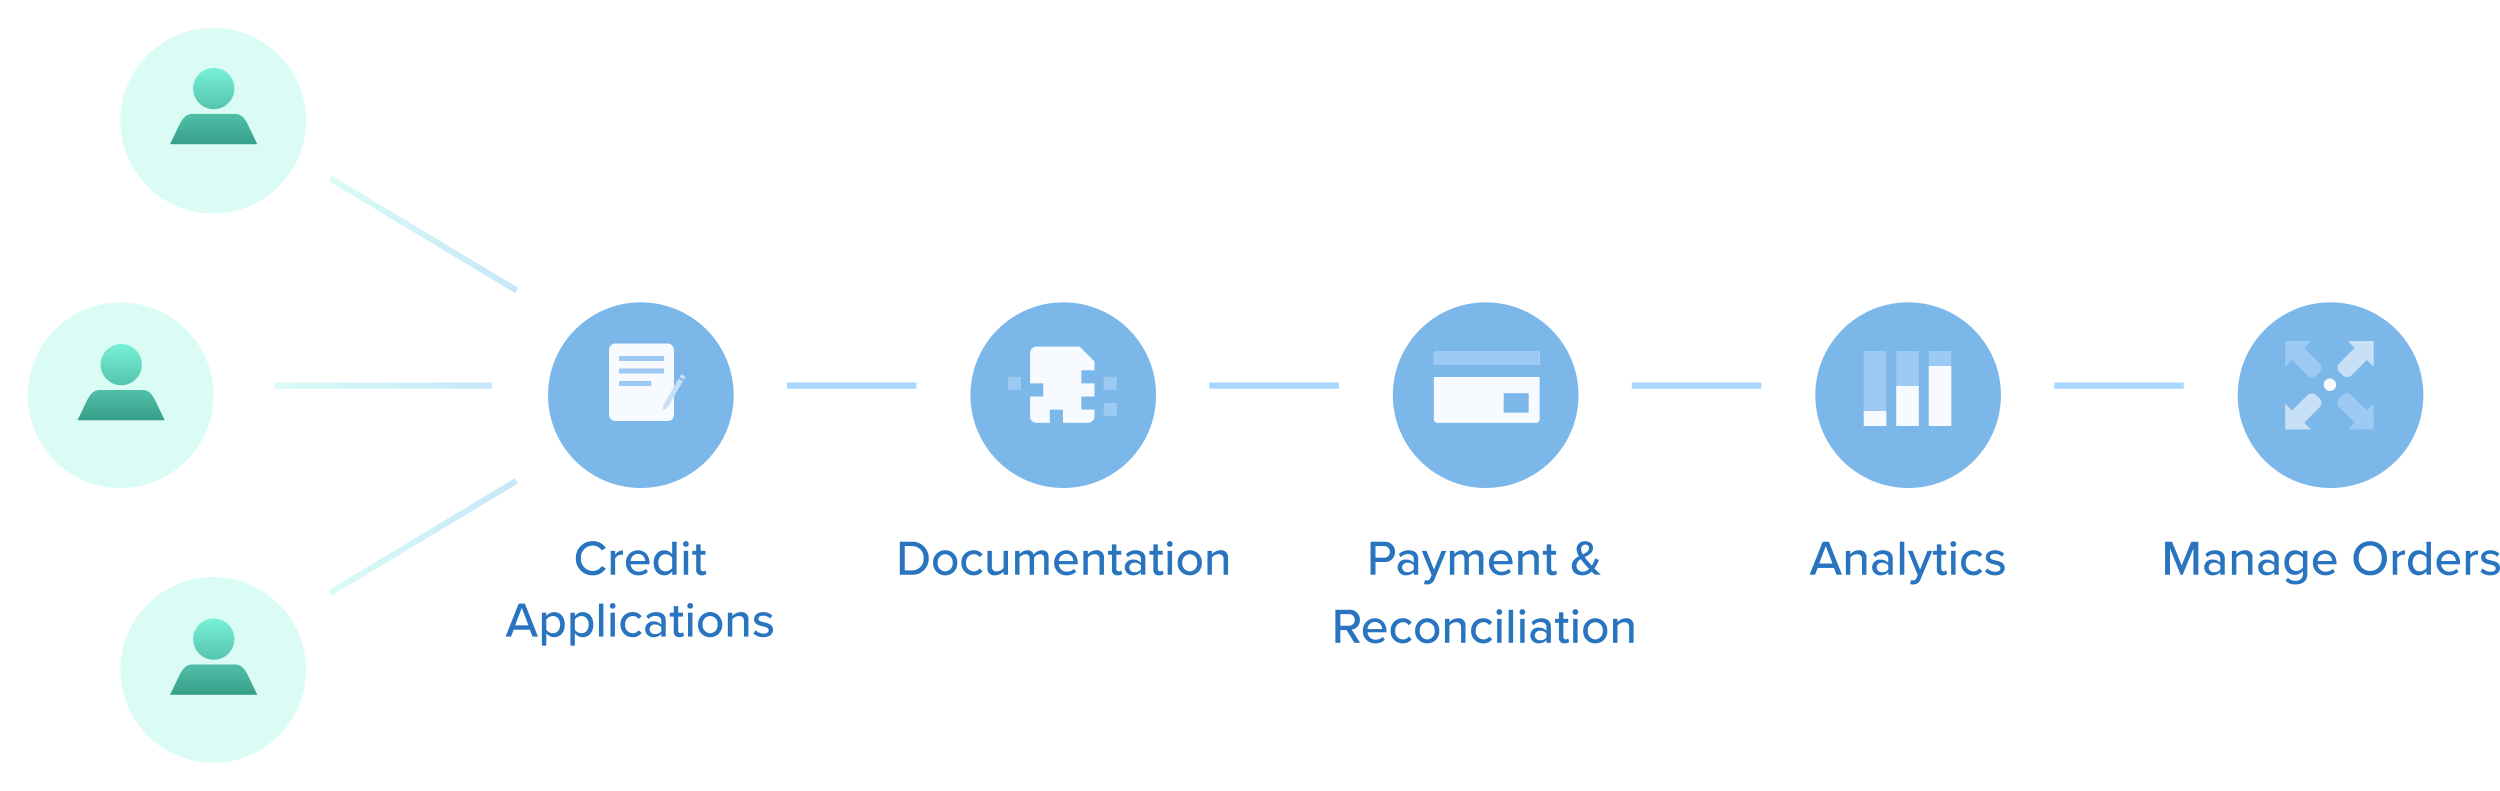 <svg xmlns="http://www.w3.org/2000/svg" xmlns:xlink="http://www.w3.org/1999/xlink" width="808.45" height="255.64" viewBox="0 0 808.45 255.64">
  <defs>
    <filter id="Ellipse_460" x="29.92" y="0" width="78.04" height="78.04" filterUnits="userSpaceOnUse">
      <feOffset dy="3" input="SourceAlpha"/>
      <feGaussianBlur stdDeviation="3" result="blur"/>
      <feFlood flood-color="#09b793" flood-opacity="0.255"/>
      <feComposite operator="in" in2="blur"/>
      <feComposite in="SourceGraphic"/>
    </filter>
    <filter id="Ellipse_461" x="0" y="88.8" width="78.04" height="78.04" filterUnits="userSpaceOnUse">
      <feOffset dy="3" input="SourceAlpha"/>
      <feGaussianBlur stdDeviation="3" result="blur-2"/>
      <feFlood flood-color="#09b793" flood-opacity="0.255"/>
      <feComposite operator="in" in2="blur-2"/>
      <feComposite in="SourceGraphic"/>
    </filter>
    <filter id="Ellipse_467" x="168.22" y="88.77" width="78.04" height="78.04" filterUnits="userSpaceOnUse">
      <feOffset dy="3" input="SourceAlpha"/>
      <feGaussianBlur stdDeviation="3" result="blur-3"/>
      <feFlood flood-color="#0f3e67" flood-opacity="0.282"/>
      <feComposite operator="in" in2="blur-3"/>
      <feComposite in="SourceGraphic"/>
    </filter>
    <filter id="Ellipse_468" x="304.82" y="88.77" width="78.04" height="78.04" filterUnits="userSpaceOnUse">
      <feOffset dy="3" input="SourceAlpha"/>
      <feGaussianBlur stdDeviation="3" result="blur-4"/>
      <feFlood flood-color="#0f3e67" flood-opacity="0.282"/>
      <feComposite operator="in" in2="blur-4"/>
      <feComposite in="SourceGraphic"/>
    </filter>
    <filter id="Ellipse_469" x="441.42" y="88.77" width="78.04" height="78.04" filterUnits="userSpaceOnUse">
      <feOffset dy="3" input="SourceAlpha"/>
      <feGaussianBlur stdDeviation="3" result="blur-5"/>
      <feFlood flood-color="#0f3e67" flood-opacity="0.282"/>
      <feComposite operator="in" in2="blur-5"/>
      <feComposite in="SourceGraphic"/>
    </filter>
    <filter id="Ellipse_470" x="578.03" y="88.77" width="78.04" height="78.04" filterUnits="userSpaceOnUse">
      <feOffset dy="3" input="SourceAlpha"/>
      <feGaussianBlur stdDeviation="3" result="blur-6"/>
      <feFlood flood-color="#0f3e67" flood-opacity="0.282"/>
      <feComposite operator="in" in2="blur-6"/>
      <feComposite in="SourceGraphic"/>
    </filter>
    <filter id="Ellipse_471" x="714.63" y="88.77" width="78.04" height="78.04" filterUnits="userSpaceOnUse">
      <feOffset dy="3" input="SourceAlpha"/>
      <feGaussianBlur stdDeviation="3" result="blur-7"/>
      <feFlood flood-color="#0f3e67" flood-opacity="0.282"/>
      <feComposite operator="in" in2="blur-7"/>
      <feComposite in="SourceGraphic"/>
    </filter>
    <filter id="Ellipse_462" x="29.92" y="177.6" width="78.04" height="78.04" filterUnits="userSpaceOnUse">
      <feOffset dy="3" input="SourceAlpha"/>
      <feGaussianBlur stdDeviation="3" result="blur-8"/>
      <feFlood flood-color="#09b793" flood-opacity="0.255"/>
      <feComposite operator="in" in2="blur-8"/>
      <feComposite in="SourceGraphic"/>
    </filter>
    <linearGradient id="linear-gradient" x1="0.5" x2="0.5" y2="1" gradientUnits="objectBoundingBox">
      <stop offset="0" stop-color="#78f0d8"/>
      <stop offset="1" stop-color="#379f89"/>
    </linearGradient>
    <linearGradient id="linear-gradient-4" x1="-0.027" y1="0.5" x2="1.026" y2="0.5" gradientUnits="objectBoundingBox">
      <stop offset="0" stop-color="#dafcf5"/>
      <stop offset="1" stop-color="#c7e6fa"/>
    </linearGradient>
  </defs>
  <g id="Group_2764" data-name="Group 2764" transform="translate(-244.97 -2419.14)">
    <g transform="matrix(1, 0, 0, 1, 244.97, 2419.14)" filter="url(#Ellipse_460)">
      <circle id="Ellipse_460-2" data-name="Ellipse 460" cx="30.02" cy="30.02" r="30.02" transform="translate(38.92 6)" fill="#dafcf5"/>
    </g>
    <g transform="matrix(1, 0, 0, 1, 244.97, 2419.14)" filter="url(#Ellipse_461)">
      <circle id="Ellipse_461-2" data-name="Ellipse 461" cx="30.02" cy="30.02" r="30.02" transform="translate(9 94.8)" fill="#dafcf5"/>
    </g>
    <g transform="matrix(1, 0, 0, 1, 244.97, 2419.14)" filter="url(#Ellipse_467)">
      <circle id="Ellipse_467-2" data-name="Ellipse 467" cx="30.02" cy="30.02" r="30.02" transform="translate(177.22 94.77)" fill="#7cb7ea"/>
    </g>
    <g transform="matrix(1, 0, 0, 1, 244.97, 2419.14)" filter="url(#Ellipse_468)">
      <circle id="Ellipse_468-2" data-name="Ellipse 468" cx="30.02" cy="30.02" r="30.02" transform="translate(313.82 94.77)" fill="#7cb7ea"/>
    </g>
    <g transform="matrix(1, 0, 0, 1, 244.97, 2419.14)" filter="url(#Ellipse_469)">
      <circle id="Ellipse_469-2" data-name="Ellipse 469" cx="30.02" cy="30.02" r="30.02" transform="translate(450.42 94.77)" fill="#7cb7ea"/>
    </g>
    <g transform="matrix(1, 0, 0, 1, 244.97, 2419.14)" filter="url(#Ellipse_470)">
      <circle id="Ellipse_470-2" data-name="Ellipse 470" cx="30.02" cy="30.02" r="30.02" transform="translate(587.03 94.77)" fill="#7cb7ea"/>
    </g>
    <g transform="matrix(1, 0, 0, 1, 244.97, 2419.14)" filter="url(#Ellipse_471)">
      <circle id="Ellipse_471-2" data-name="Ellipse 471" cx="30.02" cy="30.02" r="30.02" transform="translate(723.63 94.77)" fill="#7cb7ea"/>
    </g>
    <g transform="matrix(1, 0, 0, 1, 244.97, 2419.14)" filter="url(#Ellipse_462)">
      <circle id="Ellipse_462-2" data-name="Ellipse 462" cx="30.02" cy="30.02" r="30.02" transform="translate(38.92 183.6)" fill="#dafcf5"/>
    </g>
    <g id="noun_User_2229485" transform="translate(299.943 2619.144)">
      <g id="Group_2633" data-name="Group 2633">
        <path id="Path_1941" data-name="Path 1941" d="M22.164,28a6.672,6.672,0,1,1-4.727,1.954A6.681,6.681,0,0,1,22.164,28ZM15.216,42.877H29.023c2.672,0,3.652,2.4,4.81,4.81l2.4,4.989H8l2.4-4.989C11.563,45.282,12.632,42.877,15.216,42.877Z" transform="translate(-8 -28)" fill-rule="evenodd" fill="url(#linear-gradient)"/>
      </g>
    </g>
    <g id="noun_User_2229485-2" data-name="noun_User_2229485" transform="translate(270.02 2530.372)">
      <g id="Group_2633-2" data-name="Group 2633">
        <path id="Path_1941-2" data-name="Path 1941" d="M22.164,28a6.672,6.672,0,1,1-4.727,1.954A6.681,6.681,0,0,1,22.164,28ZM15.216,42.877H29.023c2.672,0,3.652,2.4,4.81,4.81l2.4,4.989H8l2.4-4.989C11.563,45.282,12.632,42.877,15.216,42.877Z" transform="translate(-8 -28)" fill-rule="evenodd" fill="url(#linear-gradient)"/>
      </g>
    </g>
    <g id="noun_User_2229485-3" data-name="noun_User_2229485" transform="translate(299.943 2441.101)">
      <g id="Group_2633-3" data-name="Group 2633">
        <path id="Path_1941-3" data-name="Path 1941" d="M22.164,28a6.672,6.672,0,1,1-4.727,1.954A6.681,6.681,0,0,1,22.164,28ZM15.216,42.877H29.023c2.672,0,3.652,2.4,4.81,4.81l2.4,4.989H8l2.4-4.989C11.563,45.282,12.632,42.877,15.216,42.877Z" transform="translate(-8 -28)" fill-rule="evenodd" fill="url(#linear-gradient)"/>
      </g>
    </g>
    <rect id="Rectangle_3429" data-name="Rectangle 3429" width="70.32" height="1.995" transform="translate(333.766 2542.842)" fill="url(#linear-gradient-4)"/>
    <rect id="Rectangle_3464" data-name="Rectangle 3464" width="41.893" height="1.995" transform="translate(499.444 2542.842)" fill="#a7d6ff"/>
    <rect id="Rectangle_3465" data-name="Rectangle 3465" width="41.893" height="1.995" transform="translate(636.048 2542.842)" fill="#a7d6ff"/>
    <rect id="Rectangle_3466" data-name="Rectangle 3466" width="41.893" height="1.995" transform="translate(772.651 2542.842)" fill="#a7d6ff"/>
    <rect id="Rectangle_3467" data-name="Rectangle 3467" width="41.893" height="1.995" transform="translate(909.255 2542.842)" fill="#a7d6ff"/>
    <rect id="Rectangle_3430" data-name="Rectangle 3430" width="70.32" height="1.995" transform="matrix(0.857, 0.515, -0.515, 0.857, 352.269, 2476.001)" fill="url(#linear-gradient-4)"/>
    <rect id="Rectangle_3431" data-name="Rectangle 3431" width="70.32" height="1.995" transform="matrix(0.857, -0.515, 0.515, 0.857, 351.241, 2609.968)" fill="url(#linear-gradient-4)"/>
    <rect id="Rectangle_3473" data-name="Rectangle 3473" width="21.016" height="25.057" rx="2" transform="translate(441.91 2530.223)" fill="#f7fbff"/>
    <g id="noun_form_25603" transform="translate(459.417 2540.16)">
      <g id="Group_2673" data-name="Group 2673">
        <path id="Path_1967" data-name="Path 1967" d="M87.52,26.2l-.376.655-.162.283,1.394.8.162-.282L88.915,27Z" transform="translate(-81.63 -26.201)" fill="#c8e0f5"/>
        <path id="Path_1968" data-name="Path 1968" d="M60,42.079v1.669l1.433-.868,4.935-8.54-1.394-.8Z" transform="translate(-60 -32.083)" fill="#c8e0f5"/>
      </g>
    </g>
    <rect id="Rectangle_3474" data-name="Rectangle 3474" width="14.549" height="1.617" transform="translate(445.143 2534.265)" fill="#9dcaf2"/>
    <rect id="Rectangle_3477" data-name="Rectangle 3477" width="10.445" height="1.617" transform="translate(445.143 2542.348)" fill="#9dcaf2"/>
    <rect id="Rectangle_3475" data-name="Rectangle 3475" width="14.549" height="1.617" transform="translate(445.143 2538.306)" fill="#9dcaf2"/>
    <g id="Group_2581" data-name="Group 2581" transform="translate(570.862 2525.989)">
      <rect id="Rectangle_3336" data-name="Rectangle 3336" width="24.642" height="20.818" rx="2" transform="translate(28.041 5.232) rotate(90)" fill="#f7fbff"/>
      <rect id="Rectangle_3337" data-name="Rectangle 3337" width="5.098" height="4.249" transform="translate(23.792 21.376)" fill="#7cb7ea"/>
      <rect id="Rectangle_3342" data-name="Rectangle 3342" width="4.249" height="5.523" transform="translate(13.596 25.625)" fill="#7cb7ea"/>
      <rect id="Rectangle_3339" data-name="Rectangle 3339" width="4.673" height="4.249" transform="translate(6.798 17.128)" fill="#7cb7ea"/>
      <rect id="Rectangle_3341" data-name="Rectangle 3341" width="4.249" height="4.249" transform="translate(0 15.003)" fill="#9dcaf2"/>
      <rect id="Rectangle_3340" data-name="Rectangle 3340" width="4.673" height="4.249" transform="translate(23.792 12.879)" fill="#7cb7ea"/>
      <rect id="Rectangle_3344" data-name="Rectangle 3344" width="4.249" height="4.249" transform="translate(31.015 15.003)" fill="#9dcaf2"/>
      <rect id="Rectangle_3345" data-name="Rectangle 3345" width="4.249" height="4.249" transform="translate(31.015 23.501)" fill="#9dcaf2"/>
      <rect id="Rectangle_3343" data-name="Rectangle 3343" width="8.072" height="6.798" transform="translate(27.616) rotate(45)" fill="#7cb7ea"/>
    </g>
    <g id="noun_payment_1749772" transform="translate(708.651 2532.648)">
      <g id="Group_2674" data-name="Group 2674">
        <path id="Path_1969" data-name="Path 1969" d="M6.1,19.455h32a1.1,1.1,0,0,1,1.1,1.1V23.97H5V20.556a1.1,1.1,0,0,1,1.1-1.1ZM27.582,33.1h8.083v6.287H27.582ZM39.2,27.863V41.571a1.1,1.1,0,0,1-1.1,1.1H6.1a1.1,1.1,0,0,1-1.1-1.1V27.863Z" transform="translate(-5.001 -19.455)" fill="#f7fbff" fill-rule="evenodd"/>
      </g>
    </g>
    <g id="noun_payment_1749772-2" data-name="noun_payment_1749772" transform="translate(708.651 2532.648)">
      <g id="Group_2674-2" data-name="Group 2674">
        <path id="Path_1969-2" data-name="Path 1969" d="M6.1,19.455h32a1.1,1.1,0,0,1,1.1,1.1V23.97H5V20.556a1.1,1.1,0,0,1,1.1-1.1Z" transform="translate(-5.001 -19.455)" fill="#9dcaf2" fill-rule="evenodd"/>
      </g>
    </g>
    <rect id="Rectangle_3478" data-name="Rectangle 3478" width="7.275" height="24.249" transform="translate(847.679 2532.648)" fill="#9dcaf2"/>
    <rect id="Rectangle_3483" data-name="Rectangle 3483" width="7.275" height="4.85" transform="translate(847.679 2552.048)" fill="#f7fbff"/>
    <rect id="Rectangle_3479" data-name="Rectangle 3479" width="7.275" height="24.249" transform="translate(858.187 2532.648)" fill="#9dcaf2"/>
    <rect id="Rectangle_3482" data-name="Rectangle 3482" width="7.275" height="12.933" transform="translate(858.187 2543.964)" fill="#f7fbff"/>
    <rect id="Rectangle_3480" data-name="Rectangle 3480" width="7.275" height="24.249" transform="translate(868.695 2532.648)" fill="#9dcaf2"/>
    <rect id="Rectangle_3481" data-name="Rectangle 3481" width="7.275" height="19.399" transform="translate(868.695 2537.498)" fill="#f7fbff"/>
    <g id="Group_2643" data-name="Group 2643" transform="translate(1012.573 2541.96) rotate(180)">
      <path id="Path_1962" data-name="Path 1962" d="M0,0,8.341,8.341H0Z" transform="translate(0 4.203)" fill="#c8e0f5"/>
      <rect id="Rectangle_3447" data-name="Rectangle 3447" width="11.121" height="5.56" rx="2" transform="translate(0.748 7.864) rotate(-45)" fill="#c8e0f5"/>
    </g>
    <g id="Group_2644" data-name="Group 2644" transform="translate(1000.029 2558.024) rotate(-90)">
      <path id="Path_1962-2" data-name="Path 1962" d="M0,0,8.341,8.341H0Z" transform="translate(0 4.203)" fill="#9dcaf2"/>
      <rect id="Rectangle_3447-2" data-name="Rectangle 3447" width="11.121" height="5.561" rx="2" transform="translate(0.748 7.864) rotate(-45)" fill="#9dcaf2"/>
    </g>
    <g id="Group_2645" data-name="Group 2645" transform="translate(983.965 2545.479)">
      <path id="Path_1962-3" data-name="Path 1962" d="M0,0,8.341,8.341H0Z" transform="translate(0 4.203)" fill="#c8e0f5"/>
      <rect id="Rectangle_3447-3" data-name="Rectangle 3447" width="11.121" height="5.56" rx="2" transform="translate(0.748 7.864) rotate(-45)" fill="#c8e0f5"/>
    </g>
    <g id="Group_2646" data-name="Group 2646" transform="translate(996.509 2529.416) rotate(90)">
      <path id="Path_1962-4" data-name="Path 1962" d="M0,0,8.341,8.341H0Z" transform="translate(0 4.203)" fill="#9dcaf2"/>
      <rect id="Rectangle_3447-4" data-name="Rectangle 3447" width="11.121" height="5.561" rx="2" transform="translate(0.748 7.864) rotate(-45)" fill="#9dcaf2"/>
    </g>
    <circle id="Ellipse_474" data-name="Ellipse 474" cx="2.021" cy="2.021" r="2.021" transform="translate(996.407 2541.54)" fill="#f7fbff"/>
    <path id="Path_2780" data-name="Path 2780" d="M-15.344.192A4.846,4.846,0,0,0-11.1-2.064l-1.36-.72a3.383,3.383,0,0,1-2.88,1.552A3.863,3.863,0,0,1-18.133-2.46a3.863,3.863,0,0,1-1.031-2.872,3.854,3.854,0,0,1,1.028-2.875,3.854,3.854,0,0,1,2.8-1.225A3.383,3.383,0,0,1-12.46-7.88l1.36-.72a4.826,4.826,0,0,0-4.24-2.256,5.344,5.344,0,0,0-3.926,1.58,5.344,5.344,0,0,0-1.546,3.94,5.344,5.344,0,0,0,1.541,3.944A5.344,5.344,0,0,0-15.344.192ZM-9.536,0H-8.1V-5.376A2.73,2.73,0,0,1-6.064-6.5a2.266,2.266,0,0,1,.5.048V-7.9A3.283,3.283,0,0,0-8.1-6.544V-7.728H-9.54Zm4.928-3.872A3.865,3.865,0,0,0-3.5-.959,3.865,3.865,0,0,0-.608.192,4.347,4.347,0,0,0,2.5-.96L1.824-1.9A3.285,3.285,0,0,1-.464-.992a2.534,2.534,0,0,1-2.624-2.4H3.024v-.352c0-2.368-1.44-4.176-3.76-4.176a3.886,3.886,0,0,0-2.8,1.2A3.886,3.886,0,0,0-4.608-3.872ZM-.736-6.736a2.286,2.286,0,0,1,1.664.651,2.286,2.286,0,0,1,.688,1.649H-3.1a2.367,2.367,0,0,1,2.364-2.3ZM10.336,0h1.44V-10.672h-1.44v4.064A3.148,3.148,0,0,0,7.808-7.92c-2.016,0-3.456,1.584-3.456,4.064,0,2.528,1.44,4.048,3.456,4.048a3.2,3.2,0,0,0,2.528-1.3Zm0-2.208a2.657,2.657,0,0,1-2.144,1.12c-1.44,0-2.336-1.168-2.336-2.768,0-1.616.9-2.784,2.336-2.784A2.67,2.67,0,0,1,10.336-5.5Zm4.448-6.816a.915.915,0,0,0,.654-.262.915.915,0,0,0,.274-.65.929.929,0,0,0-.928-.928.939.939,0,0,0-.928.928.925.925,0,0,0,.928.912ZM14.08,0h1.44V-7.728H14.08Zm5.856.192a2.051,2.051,0,0,0,1.5-.5L21.068-1.4a1.108,1.108,0,0,1-.784.3c-.5,0-.752-.4-.752-.944V-6.464H21.1V-7.728H19.536V-9.84H18.1v2.112H16.82v1.264H18.1v4.752a1.681,1.681,0,0,0,.455,1.4,1.681,1.681,0,0,0,1.381.505ZM-34.816,20h1.76L-37.3,9.328h-2L-43.536,20h1.76l.864-2.208h5.232ZM-38.3,10.72l2.16,5.648h-4.3Zm7.936,12.224V18.88a3.083,3.083,0,0,0,2.528,1.312c2.016,0,3.44-1.536,3.44-4.064s-1.424-4.048-3.44-4.048a3.149,3.149,0,0,0-2.528,1.3v-1.1H-31.8V22.944Zm4.464-6.816c0,1.616-.88,2.784-2.32,2.784a2.689,2.689,0,0,1-2.144-1.136V14.5a2.647,2.647,0,0,1,2.144-1.136c1.436,0,2.32,1.164,2.32,2.764Zm4.768,6.816V18.88A3.083,3.083,0,0,0-18.6,20.192c2.016,0,3.44-1.536,3.44-4.064s-1.424-4.048-3.44-4.048a3.149,3.149,0,0,0-2.528,1.3v-1.1h-1.44V22.944Zm4.464-6.816c0,1.616-.88,2.784-2.32,2.784a2.689,2.689,0,0,1-2.144-1.136V14.5a2.647,2.647,0,0,1,2.144-1.136c1.436,0,2.316,1.164,2.316,2.764ZM-13.344,20h1.44V9.328h-1.44Zm4.432-9.024a.915.915,0,0,0,.654-.262.915.915,0,0,0,.274-.65.929.929,0,0,0-.928-.928.939.939,0,0,0-.928.928.925.925,0,0,0,.928.912ZM-9.616,20h1.44V12.272h-1.44Zm3.248-3.872a3.858,3.858,0,0,0,1.081,2.891,3.858,3.858,0,0,0,2.855,1.173,3.376,3.376,0,0,0,2.9-1.36l-.96-.88a2.2,2.2,0,0,1-1.872.96,2.529,2.529,0,0,1-1.866-.839,2.529,2.529,0,0,1-.634-1.945,2.515,2.515,0,0,1,.636-1.939,2.515,2.515,0,0,1,1.864-.829A2.158,2.158,0,0,1-.5,14.32l.96-.88a3.376,3.376,0,0,0-2.9-1.36,3.845,3.845,0,0,0-2.848,1.166,3.845,3.845,0,0,0-1.08,2.882ZM6.816,20h1.44V14.784c0-1.968-1.424-2.7-3.1-2.7a4.344,4.344,0,0,0-3.168,1.264l.624.992a3.162,3.162,0,0,1,2.32-1.024c1.1,0,1.888.576,1.888,1.536v1.28A3.223,3.223,0,0,0,4.288,15.1,2.494,2.494,0,0,0,1.6,17.632a2.568,2.568,0,0,0,2.688,2.56,3.313,3.313,0,0,0,2.528-1.04Zm0-1.7a2.448,2.448,0,0,1-1.984.88,1.552,1.552,0,1,1,0-3.072,2.448,2.448,0,0,1,1.984.88Zm5.872,1.888a2.051,2.051,0,0,0,1.5-.5L13.82,18.6a1.108,1.108,0,0,1-.784.3c-.5,0-.752-.4-.752-.944v-4.42h1.568V12.272H12.288V10.16h-1.44v2.112H9.568v1.264h1.28v4.752a1.681,1.681,0,0,0,1.84,1.9Zm3.472-9.216a.915.915,0,0,0,.928-.912.929.929,0,0,0-.928-.928.939.939,0,0,0-.928.928.925.925,0,0,0,.928.916ZM15.456,20H16.9V12.272H15.46Zm7.152.192a3.831,3.831,0,0,0,3.9-4.064,3.907,3.907,0,1,0-7.808,0,3.84,3.84,0,0,0,3.908,4.064Zm0-1.28a2.517,2.517,0,0,1-2.4-2.784,2.424,2.424,0,1,1,4.8,0,2.508,2.508,0,0,1-2.4,2.784ZM33.552,20h1.44V14.576a2.221,2.221,0,0,0-2.48-2.5,3.685,3.685,0,0,0-2.736,1.28V12.272h-1.44V20h1.44V14.48A2.761,2.761,0,0,1,31.9,13.36c.992,0,1.648.416,1.648,1.7Zm3.056-1.008a4.4,4.4,0,0,0,3.216,1.2c2.032,0,3.12-1.04,3.12-2.368,0-1.776-1.6-2.144-2.944-2.448-.96-.224-1.792-.448-1.792-1.12,0-.624.608-1.008,1.584-1.008a3.012,3.012,0,0,1,2.288.944l.64-1.008a4.136,4.136,0,0,0-2.944-1.1c-1.888,0-2.944,1.056-2.944,2.288,0,1.664,1.536,2.016,2.848,2.32.992.224,1.872.48,1.872,1.248,0,.656-.576,1.1-1.664,1.1a3.744,3.744,0,0,1-2.592-1.1Z" transform="translate(452 2605)" fill="#2974bf"/>
    <path id="Path_2781" data-name="Path 2781" d="M-53.048,0h3.808a5.189,5.189,0,0,0,3.95-1.437A5.189,5.189,0,0,0-43.7-5.328,5.211,5.211,0,0,0-45.29-9.22a5.211,5.211,0,0,0-3.946-1.452h-3.808Zm1.6-1.408V-9.264h2.208a3.689,3.689,0,0,1,2.832,1.091,3.689,3.689,0,0,1,1.056,2.845A3.719,3.719,0,0,1-46.425-2.5a3.719,3.719,0,0,1-2.815,1.1Zm13.072,1.6a3.831,3.831,0,0,0,2.84-1.178,3.831,3.831,0,0,0,1.06-2.886,3.827,3.827,0,0,0-1.065-2.877A3.827,3.827,0,0,0-38.376-7.92a3.836,3.836,0,0,0-2.832,1.174,3.836,3.836,0,0,0-1.068,2.874A3.84,3.84,0,0,0-41.213-.989,3.84,3.84,0,0,0-38.376.192Zm0-1.28a2.517,2.517,0,0,1-1.8-.871,2.517,2.517,0,0,1-.6-1.913,2.512,2.512,0,0,1,.6-1.9,2.512,2.512,0,0,1,1.8-.864,2.5,2.5,0,0,1,1.8.861,2.5,2.5,0,0,1,.6,1.907,2.508,2.508,0,0,1-.593,1.915,2.508,2.508,0,0,1-1.807.869Zm5.248-2.784A3.858,3.858,0,0,0-32.047-.981,3.858,3.858,0,0,0-29.192.192a3.376,3.376,0,0,0,2.9-1.36l-.96-.88a2.2,2.2,0,0,1-1.872.96,2.529,2.529,0,0,1-1.866-.839,2.529,2.529,0,0,1-.634-1.945,2.515,2.515,0,0,1,.636-1.939,2.515,2.515,0,0,1,1.864-.829,2.158,2.158,0,0,1,1.872.96l.96-.88a3.376,3.376,0,0,0-2.9-1.36,3.845,3.845,0,0,0-2.853,1.163,3.845,3.845,0,0,0-1.083,2.885ZM-19.5,0h1.44V-7.728H-19.5v5.552a2.793,2.793,0,0,1-2.14,1.088c-.992,0-1.632-.384-1.632-1.664V-7.728h-1.44v5.456A2.18,2.18,0,0,0-24.1-.425a2.18,2.18,0,0,0,1.847.617A3.818,3.818,0,0,0-19.5-1.056ZM-6.38,0h1.44V-5.584c0-1.552-.768-2.336-2.192-2.336a3.242,3.242,0,0,0-2.6,1.44,2,2,0,0,0-2.1-1.44,3.345,3.345,0,0,0-2.5,1.28V-7.728h-1.44V0h1.44V-5.52a2.525,2.525,0,0,1,1.9-1.12c.976,0,1.36.592,1.36,1.488V0h1.44V-5.536a2.488,2.488,0,0,1,1.92-1.1c.944,0,1.344.592,1.344,1.488Zm3.248-3.872A3.865,3.865,0,0,0-2.027-.959,3.865,3.865,0,0,0,.868.192,4.347,4.347,0,0,0,3.976-.96L3.3-1.9a3.285,3.285,0,0,1-2.288.912,2.534,2.534,0,0,1-2.624-2.4H4.5V-3.74C4.5-6.112,3.064-7.92.744-7.92a3.886,3.886,0,0,0-2.8,1.2A3.886,3.886,0,0,0-3.128-3.872ZM.744-6.736a2.286,2.286,0,0,1,1.668.651A2.286,2.286,0,0,1,3.1-4.432H-1.62a2.367,2.367,0,0,1,2.364-2.3ZM11.528,0h1.44V-5.424a2.221,2.221,0,0,0-.624-1.861,2.221,2.221,0,0,0-1.856-.639A3.685,3.685,0,0,0,7.752-6.64V-7.728H6.312V0h1.44V-5.52A2.761,2.761,0,0,1,9.88-6.64c.992,0,1.648.416,1.648,1.7Zm5.856.192a2.051,2.051,0,0,0,1.5-.5L18.52-1.392a1.108,1.108,0,0,1-.784.3c-.5,0-.752-.4-.752-.944V-6.464h1.568V-7.728H16.984V-9.84h-1.44v2.112h-1.28v1.264h1.28v4.752A1.681,1.681,0,0,0,16-.312a1.681,1.681,0,0,0,1.384.5ZM24.92,0h1.44V-5.216c0-1.968-1.424-2.7-3.1-2.7a4.344,4.344,0,0,0-3.168,1.264l.624.992a3.162,3.162,0,0,1,2.32-1.024c1.1,0,1.888.576,1.888,1.536v1.28A3.223,3.223,0,0,0,22.392-4.9a2.494,2.494,0,0,0-1.907.669A2.494,2.494,0,0,0,19.7-2.368a2.568,2.568,0,0,0,.8,1.856,2.568,2.568,0,0,0,1.894.7A3.313,3.313,0,0,0,24.92-.848Zm0-1.7a2.448,2.448,0,0,1-1.984.88A1.6,1.6,0,0,1,21.714-1.2a1.6,1.6,0,0,1-.554-1.153,1.6,1.6,0,0,1,.552-1.156,1.6,1.6,0,0,1,1.224-.38,2.448,2.448,0,0,1,1.984.88ZM30.792.192a2.051,2.051,0,0,0,1.5-.5L31.924-1.4a1.108,1.108,0,0,1-.784.3c-.5,0-.752-.4-.752-.944V-6.464H31.96V-7.728H30.392V-9.84h-1.44v2.112h-1.28v1.264h1.28v4.752a1.681,1.681,0,0,0,.456,1.4,1.681,1.681,0,0,0,1.384.5Zm3.472-9.216a.915.915,0,0,0,.654-.262.915.915,0,0,0,.274-.65.929.929,0,0,0-.928-.928.939.939,0,0,0-.928.928.925.925,0,0,0,.928.912ZM33.56,0H35V-7.728H33.56Zm7.152.192a3.831,3.831,0,0,0,2.84-1.178,3.831,3.831,0,0,0,1.06-2.886,3.827,3.827,0,0,0-1.065-2.877A3.827,3.827,0,0,0,40.712-7.92,3.836,3.836,0,0,0,37.88-6.746a3.836,3.836,0,0,0-1.068,2.874A3.84,3.84,0,0,0,37.875-.989,3.84,3.84,0,0,0,40.712.192Zm0-1.28a2.517,2.517,0,0,1-1.8-.871,2.517,2.517,0,0,1-.6-1.913,2.512,2.512,0,0,1,.6-1.9,2.512,2.512,0,0,1,1.8-.864,2.5,2.5,0,0,1,1.8.861,2.5,2.5,0,0,1,.6,1.907,2.508,2.508,0,0,1-.593,1.915,2.508,2.508,0,0,1-1.807.869ZM51.656,0H53.1V-5.424a2.221,2.221,0,0,0-.624-1.861,2.221,2.221,0,0,0-1.856-.639A3.685,3.685,0,0,0,47.88-6.64V-7.728H46.44V0h1.44V-5.52a2.761,2.761,0,0,1,2.128-1.12c.992,0,1.648.416,1.648,1.7Z" transform="translate(589 2605)" fill="#2974bf"/>
    <path id="Path_2782" data-name="Path 2782" d="M-36.824,0h1.6V-4.112h2.9A3.192,3.192,0,0,0-29.893-5a3.192,3.192,0,0,0,.977-2.4,3.183,3.183,0,0,0-.974-2.4,3.183,3.183,0,0,0-2.434-.882h-4.5Zm6.256-7.392a1.832,1.832,0,0,1-.569,1.372,1.832,1.832,0,0,1-1.4.5h-2.688V-9.264h2.688a1.832,1.832,0,0,1,1.4.5,1.832,1.832,0,0,1,.569,1.372ZM-22.856,0h1.44V-5.216c0-1.968-1.424-2.7-3.1-2.7a4.344,4.344,0,0,0-3.168,1.264l.624.992a3.162,3.162,0,0,1,2.32-1.024c1.1,0,1.888.576,1.888,1.536v1.28A3.223,3.223,0,0,0-25.384-4.9a2.494,2.494,0,0,0-1.9.67,2.494,2.494,0,0,0-.785,1.858,2.568,2.568,0,0,0,.8,1.857,2.568,2.568,0,0,0,1.892.707,3.313,3.313,0,0,0,2.528-1.04Zm0-1.7a2.448,2.448,0,0,1-1.984.88,1.6,1.6,0,0,1-1.224-.38,1.6,1.6,0,0,1-.552-1.156,1.6,1.6,0,0,1,.554-1.153,1.6,1.6,0,0,1,1.222-.379,2.448,2.448,0,0,1,1.984.88Zm3.584,3.424-.224,1.3a4.162,4.162,0,0,0,.9.112,2.442,2.442,0,0,0,2.464-1.664l3.808-9.2H-13.88L-16.3-1.664l-2.416-6.064h-1.536L-17.064.08l-.448,1.02a1.068,1.068,0,0,1-1.12.752,1.756,1.756,0,0,1-.64-.124ZM-1.768,0h1.44V-5.584C-.328-7.136-1.1-7.92-2.52-7.92A3.242,3.242,0,0,0-5.128-6.48a2,2,0,0,0-2.1-1.44,3.345,3.345,0,0,0-2.5,1.28V-7.728h-1.44V0h1.44V-5.52a2.525,2.525,0,0,1,1.9-1.12c.976,0,1.36.592,1.36,1.488V0h1.44V-5.536a2.488,2.488,0,0,1,1.92-1.1c.944,0,1.344.592,1.344,1.488ZM1.48-3.872A3.865,3.865,0,0,0,2.585-.959,3.865,3.865,0,0,0,5.48.192,4.347,4.347,0,0,0,8.584-.96L7.912-1.9a3.285,3.285,0,0,1-2.288.912A2.534,2.534,0,0,1,3-3.392H9.112v-.352c0-2.368-1.44-4.176-3.76-4.176a3.886,3.886,0,0,0-2.8,1.2A3.886,3.886,0,0,0,1.48-3.872ZM5.352-6.736a2.286,2.286,0,0,1,1.663.653A2.286,2.286,0,0,1,7.7-4.432H2.984a2.367,2.367,0,0,1,2.368-2.3ZM16.136,0h1.44V-5.424a2.221,2.221,0,0,0-.624-1.861A2.221,2.221,0,0,0,15.1-7.924,3.685,3.685,0,0,0,12.36-6.64V-7.728H10.92V0h1.44V-5.52a2.761,2.761,0,0,1,2.128-1.12c.992,0,1.648.416,1.648,1.7Zm5.856.192a2.051,2.051,0,0,0,1.5-.5L23.124-1.4a1.108,1.108,0,0,1-.784.3c-.5,0-.752-.4-.752-.944V-6.464H23.16V-7.728H21.592V-9.84h-1.44v2.112h-1.28v1.264h1.28v4.752a1.681,1.681,0,0,0,.456,1.4,1.681,1.681,0,0,0,1.384.5ZM35.576-2.064a14.348,14.348,0,0,0,1.456-2.688l-1.2-.544a9.937,9.937,0,0,1-1.1,2.336c-.384-.432-.768-.864-1.168-1.328-.32-.384-.736-.88-1.136-1.424,1.344-.672,2.688-1.36,2.688-2.976,0-1.36-1.1-2.144-2.528-2.144a2.594,2.594,0,0,0-1.925.657A2.594,2.594,0,0,0,29.8-8.332a5.05,5.05,0,0,0,.784,2.368c-1.232.64-2.336,1.488-2.336,3.152,0,2,1.5,3.008,3.376,3.008a4.372,4.372,0,0,0,3.04-1.216c.4.4.768.768,1.056,1.024h1.92C36.872-.736,36.216-1.392,35.576-2.064Zm-4.3-6.24a1.372,1.372,0,0,1,.378-1.016,1.372,1.372,0,0,1,1-.424,1.071,1.071,0,0,1,.84.293,1.071,1.071,0,0,1,.328.827c0,.976-.9,1.5-1.952,2.032a3.6,3.6,0,0,1-.6-1.708Zm.512,7.328a1.91,1.91,0,0,1-1.425-.541,1.91,1.91,0,0,1-.575-1.411A2.473,2.473,0,0,1,31.176-5.04c.416.576.848,1.12,1.264,1.616.288.352.832.944,1.392,1.536a2.929,2.929,0,0,1-2.048.912ZM-42.048,22h1.856l-2.736-4.272a2.977,2.977,0,0,0,2.656-3.12,3.181,3.181,0,0,0-.979-2.406,3.181,3.181,0,0,0-2.445-.874h-4.5V22h1.6V17.888h2Zm.128-7.392A1.846,1.846,0,0,1-42.5,15.98a1.846,1.846,0,0,1-1.4.5h-2.688V12.736H-43.9a1.846,1.846,0,0,1,1.4.5,1.846,1.846,0,0,1,.578,1.372Zm2.624,3.52a3.865,3.865,0,0,0,1.105,2.913A3.865,3.865,0,0,0-35.3,22.192a4.347,4.347,0,0,0,3.1-1.152l-.672-.944a3.286,3.286,0,0,1-2.288.912,2.534,2.534,0,0,1-2.624-2.4h6.112v-.352c0-2.368-1.44-4.176-3.76-4.176a3.886,3.886,0,0,0-2.8,1.2A3.886,3.886,0,0,0-39.3,18.128Zm3.872-2.864a2.286,2.286,0,0,1,1.664.651,2.286,2.286,0,0,1,.688,1.649h-4.72a2.367,2.367,0,0,1,2.368-2.3Zm5.088,2.864a3.858,3.858,0,0,0,1.081,2.891A3.858,3.858,0,0,0-26.4,22.192a3.376,3.376,0,0,0,2.9-1.36l-.96-.88a2.2,2.2,0,0,1-1.872.96,2.529,2.529,0,0,1-1.866-.839,2.529,2.529,0,0,1-.634-1.945,2.515,2.515,0,0,1,.636-1.939,2.515,2.515,0,0,1,1.864-.829,2.158,2.158,0,0,1,1.872.96l.96-.88a3.376,3.376,0,0,0-2.9-1.36,3.845,3.845,0,0,0-2.853,1.163,3.845,3.845,0,0,0-1.083,2.885Zm11.84,4.064a3.831,3.831,0,0,0,2.84-1.178,3.831,3.831,0,0,0,1.06-2.886,3.827,3.827,0,0,0-1.065-2.877A3.827,3.827,0,0,0-18.5,14.08a3.836,3.836,0,0,0-2.832,1.174A3.836,3.836,0,0,0-22.4,18.128a3.84,3.84,0,0,0,1.061,2.882A3.84,3.84,0,0,0-18.5,22.192Zm0-1.28a2.517,2.517,0,0,1-1.8-.871,2.517,2.517,0,0,1-.6-1.913,2.512,2.512,0,0,1,.6-1.9,2.512,2.512,0,0,1,1.8-.864,2.5,2.5,0,0,1,1.8.861,2.5,2.5,0,0,1,.6,1.907,2.508,2.508,0,0,1-.594,1.917,2.508,2.508,0,0,1-1.81.867ZM-7.552,22h1.44V16.576a2.221,2.221,0,0,0-.624-1.861,2.221,2.221,0,0,0-1.856-.639,3.685,3.685,0,0,0-2.736,1.28V14.272h-1.44V22h1.44V16.48A2.761,2.761,0,0,1-9.2,15.36c.992,0,1.648.416,1.648,1.7ZM-4.3,18.128a3.858,3.858,0,0,0,1.08,2.889A3.858,3.858,0,0,0-.368,22.192a3.376,3.376,0,0,0,2.9-1.36l-.96-.88a2.2,2.2,0,0,1-1.872.96,2.529,2.529,0,0,1-1.866-.839A2.529,2.529,0,0,1-2.8,18.128a2.515,2.515,0,0,1,.636-1.939A2.515,2.515,0,0,1-.3,15.36a2.158,2.158,0,0,1,1.872.96l.96-.88a3.376,3.376,0,0,0-2.9-1.36,3.845,3.845,0,0,0-2.85,1.165A3.845,3.845,0,0,0-4.3,18.128Zm9.12-5.152a.915.915,0,0,0,.928-.912.929.929,0,0,0-.928-.928.939.939,0,0,0-.928.928.925.925,0,0,0,.924.912ZM4.112,22h1.44V14.272H4.112ZM7.84,22H9.28V11.328H7.84Zm4.432-9.024a.915.915,0,0,0,.928-.912.929.929,0,0,0-.928-.928.939.939,0,0,0-.928.928A.925.925,0,0,0,12.272,12.976ZM11.568,22h1.44V14.272h-1.44Zm8.5,0H21.5V16.784c0-1.968-1.424-2.7-3.1-2.7a4.344,4.344,0,0,0-3.168,1.264l.624.992a3.162,3.162,0,0,1,2.32-1.024c1.1,0,1.888.576,1.888,1.536v1.28A3.223,3.223,0,0,0,17.536,17.1a2.494,2.494,0,0,0-2.688,2.528,2.568,2.568,0,0,0,2.688,2.56,3.313,3.313,0,0,0,2.528-1.04Zm0-1.7a2.448,2.448,0,0,1-1.984.88,1.552,1.552,0,1,1,0-3.072,2.448,2.448,0,0,1,1.984.88Zm5.872,1.888a2.051,2.051,0,0,0,1.5-.5L27.072,20.6a1.108,1.108,0,0,1-.784.3c-.5,0-.752-.4-.752-.944v-4.42H27.1V14.272H25.536V12.16H24.1v2.112H22.82v1.264H24.1v4.752a1.681,1.681,0,0,0,1.836,1.9Zm3.472-9.216a.915.915,0,0,0,.928-.912.929.929,0,0,0-.928-.928.939.939,0,0,0-.928.928.925.925,0,0,0,.924.916ZM28.7,22h1.44V14.272H28.7Zm7.152.192a3.831,3.831,0,0,0,3.9-4.064,3.907,3.907,0,1,0-7.808,0,3.84,3.84,0,0,0,3.912,4.064Zm0-1.28a2.517,2.517,0,0,1-2.4-2.784,2.424,2.424,0,1,1,4.8,0,2.508,2.508,0,0,1-2.4,2.784ZM46.8,22h1.44V16.576a2.221,2.221,0,0,0-2.48-2.5,3.685,3.685,0,0,0-2.736,1.28V14.272h-1.44V22h1.44V16.48a2.761,2.761,0,0,1,2.128-1.12c.992,0,1.648.416,1.648,1.7Z" transform="translate(725 2605)" fill="#2974bf"/>
    <path id="Path_2783" data-name="Path 2783" d="M-23.12,0h1.76L-25.6-10.672h-2L-31.84,0h1.76l.864-2.208h5.232Zm-3.488-9.28,2.16,5.648h-4.3ZM-14.9,0h1.44V-5.424a2.221,2.221,0,0,0-.624-1.861,2.221,2.221,0,0,0-1.856-.639,3.685,3.685,0,0,0-2.736,1.28V-7.728h-1.44V0h1.44V-5.52a2.761,2.761,0,0,1,2.128-1.12c.992,0,1.648.416,1.648,1.7Zm8.5,0h1.44V-5.216c0-1.968-1.424-2.7-3.1-2.7a4.344,4.344,0,0,0-3.168,1.264l.624.992a3.162,3.162,0,0,1,2.32-1.024c1.1,0,1.888.576,1.888,1.536v1.28A3.223,3.223,0,0,0-8.928-4.9a2.494,2.494,0,0,0-1.9.67,2.494,2.494,0,0,0-.785,1.858,2.568,2.568,0,0,0,.8,1.857A2.568,2.568,0,0,0-8.928.192,3.313,3.313,0,0,0-6.4-.848Zm0-1.7a2.448,2.448,0,0,1-1.984.88A1.6,1.6,0,0,1-9.606-1.2a1.6,1.6,0,0,1-.554-1.153,1.6,1.6,0,0,1,.552-1.156,1.6,1.6,0,0,1,1.224-.38,2.448,2.448,0,0,1,1.984.88ZM-2.656,0h1.44V-10.672h-1.44ZM.912,1.728l-.224,1.3a4.162,4.162,0,0,0,.9.112,2.442,2.442,0,0,0,2.46-1.668l3.808-9.2H6.3L3.888-1.664,1.472-7.728H-.064L3.12.08,2.672,1.1a1.068,1.068,0,0,1-1.12.752,1.756,1.756,0,0,1-.64-.124ZM11.152.192a2.051,2.051,0,0,0,1.5-.5L12.284-1.4a1.108,1.108,0,0,1-.784.3c-.5,0-.752-.4-.752-.944V-6.464H12.32V-7.728H10.752V-9.84H9.312v2.112H8.032v1.264h1.28v4.752a1.681,1.681,0,0,0,.456,1.4,1.681,1.681,0,0,0,1.384.5Zm3.472-9.216a.915.915,0,0,0,.654-.262.915.915,0,0,0,.274-.65.929.929,0,0,0-.928-.928.939.939,0,0,0-.928.928.925.925,0,0,0,.928.912ZM13.92,0h1.44V-7.728H13.92Zm3.248-3.872a3.858,3.858,0,0,0,1.08,2.889A3.858,3.858,0,0,0,21.1.192,3.376,3.376,0,0,0,24-1.168l-.96-.88a2.2,2.2,0,0,1-1.872.96A2.529,2.529,0,0,1,19.3-1.927a2.529,2.529,0,0,1-.634-1.945A2.515,2.515,0,0,1,19.3-5.811a2.515,2.515,0,0,1,1.864-.829,2.158,2.158,0,0,1,1.872.96L24-6.56a3.376,3.376,0,0,0-2.9-1.36,3.845,3.845,0,0,0-2.85,1.165,3.845,3.845,0,0,0-1.082,2.883Zm7.744,2.864a4.4,4.4,0,0,0,3.216,1.2c2.032,0,3.12-1.04,3.12-2.368,0-1.776-1.6-2.144-2.944-2.448-.96-.224-1.792-.448-1.792-1.12,0-.624.608-1.008,1.584-1.008a3.012,3.012,0,0,1,2.288.944l.64-1.008a4.136,4.136,0,0,0-2.944-1.1c-1.888,0-2.944,1.056-2.944,2.288,0,1.664,1.536,2.016,2.848,2.32.992.224,1.872.48,1.872,1.248,0,.656-.576,1.1-1.664,1.1A3.744,3.744,0,0,1,25.6-2.06Z" transform="translate(862 2605)" fill="#2974bf"/>
    <path id="Path_2784" data-name="Path 2784" d="M-44.728,0h1.6V-10.672h-2.288l-3.1,7.664-3.1-7.664H-53.9V0h1.6V-8.48L-48.856,0h.672l3.456-8.48Zm8.7,0h1.44V-5.216c0-1.968-1.424-2.7-3.1-2.7a4.344,4.344,0,0,0-3.168,1.264l.624.992a3.162,3.162,0,0,1,2.32-1.024c1.1,0,1.888.576,1.888,1.536v1.28A3.223,3.223,0,0,0-38.552-4.9a2.494,2.494,0,0,0-1.9.671,2.494,2.494,0,0,0-.784,1.861,2.568,2.568,0,0,0,.8,1.854,2.568,2.568,0,0,0,1.891.706,3.313,3.313,0,0,0,2.528-1.04Zm0-1.7a2.448,2.448,0,0,1-1.984.88,1.6,1.6,0,0,1-1.224-.38,1.6,1.6,0,0,1-.552-1.156,1.6,1.6,0,0,1,.552-1.156,1.6,1.6,0,0,1,1.224-.38,2.448,2.448,0,0,1,1.984.88Zm8.96,1.7h1.44V-5.424a2.221,2.221,0,0,0-.624-1.861,2.221,2.221,0,0,0-1.856-.639A3.685,3.685,0,0,0-30.84-6.64V-7.728h-1.44V0h1.44V-5.52a2.761,2.761,0,0,1,2.128-1.12c.992,0,1.648.416,1.648,1.7Zm8.5,0h1.44V-5.216c0-1.968-1.424-2.7-3.1-2.7A4.344,4.344,0,0,0-23.4-6.656l.624.992a3.162,3.162,0,0,1,2.32-1.024c1.1,0,1.888.576,1.888,1.536v1.28A3.223,3.223,0,0,0-21.1-4.9a2.494,2.494,0,0,0-1.9.67,2.494,2.494,0,0,0-.785,1.858,2.568,2.568,0,0,0,.8,1.857A2.568,2.568,0,0,0-21.1.192a3.313,3.313,0,0,0,2.528-1.04Zm0-1.7a2.448,2.448,0,0,1-1.984.88,1.6,1.6,0,0,1-1.224-.38,1.6,1.6,0,0,1-.552-1.156,1.6,1.6,0,0,1,.552-1.156,1.6,1.6,0,0,1,1.224-.38,2.448,2.448,0,0,1,1.984.88Zm3.68,3.68A4.154,4.154,0,0,0-11.72,3.136c1.9,0,3.84-.784,3.84-3.44V-7.728H-9.32v1.12A3.155,3.155,0,0,0-11.864-7.92c-2,0-3.44,1.5-3.44,3.984,0,2.528,1.44,4,3.44,4A3.257,3.257,0,0,0-9.32-1.264V-.256A2.135,2.135,0,0,1-10.008,1.4a2.135,2.135,0,0,1-1.712.547A3.015,3.015,0,0,1-14.2.928ZM-9.32-2.368a2.708,2.708,0,0,1-2.144,1.152c-1.44,0-2.336-1.12-2.336-2.72,0-1.584.9-2.7,2.336-2.7A2.694,2.694,0,0,1-9.32-5.5Zm3.248-1.5A3.865,3.865,0,0,0-4.967-.955,3.865,3.865,0,0,0-2.072.2,4.347,4.347,0,0,0,1.032-.96L.36-1.9a3.285,3.285,0,0,1-2.288.912,2.534,2.534,0,0,1-2.624-2.4H1.56V-3.74C1.56-6.112.12-7.92-2.2-7.92A3.886,3.886,0,0,0-5-6.72,3.886,3.886,0,0,0-6.072-3.872ZM-2.2-6.736a2.286,2.286,0,0,1,1.664.651A2.286,2.286,0,0,1,.152-4.436h-4.72A2.367,2.367,0,0,1-2.2-6.736ZM7.08-5.328A5.248,5.248,0,0,0,8.561-1.393,5.248,5.248,0,0,0,12.456.192a5.248,5.248,0,0,0,3.895-1.585,5.248,5.248,0,0,0,1.481-3.935,5.248,5.248,0,0,0-1.481-3.935,5.248,5.248,0,0,0-3.895-1.585A5.248,5.248,0,0,0,8.561-9.263,5.248,5.248,0,0,0,7.08-5.328Zm9.1,0c0,2.336-1.472,4.1-3.728,4.1-2.288,0-3.728-1.76-3.728-4.1s1.44-4.1,3.728-4.1c2.26,0,3.732,1.748,3.732,4.1ZM19.736,0h1.44V-5.376A2.73,2.73,0,0,1,23.208-6.5a2.266,2.266,0,0,1,.5.048V-7.9A3.283,3.283,0,0,0,21.18-6.54V-7.728H19.74ZM30.648,0h1.44V-10.672h-1.44v4.064A3.148,3.148,0,0,0,28.12-7.92c-2.016,0-3.456,1.584-3.456,4.064,0,2.528,1.44,4.048,3.456,4.048a3.2,3.2,0,0,0,2.528-1.3Zm0-2.208A2.657,2.657,0,0,1,28.5-1.088c-1.44,0-2.336-1.168-2.336-2.768,0-1.616.9-2.784,2.336-2.784A2.67,2.67,0,0,1,30.648-5.5Zm3.264-1.664A3.865,3.865,0,0,0,35.017-.959,3.865,3.865,0,0,0,37.912.192a4.347,4.347,0,0,0,3.1-1.152l-.668-.94a3.285,3.285,0,0,1-2.288.912,2.534,2.534,0,0,1-2.624-2.4h6.112V-3.74c0-2.368-1.44-4.176-3.76-4.176a3.886,3.886,0,0,0-2.8,1.2,3.886,3.886,0,0,0-1.076,2.845Zm3.872-2.864a2.286,2.286,0,0,1,1.664.651,2.286,2.286,0,0,1,.688,1.649h-4.72A2.367,2.367,0,0,1,37.784-6.736ZM43.352,0h1.44V-5.376A2.73,2.73,0,0,1,46.824-6.5a2.266,2.266,0,0,1,.5.048V-7.9A3.283,3.283,0,0,0,44.8-6.54V-7.728h-1.44Zm4.736-1.008A4.4,4.4,0,0,0,51.3.192c2.032,0,3.12-1.04,3.12-2.368,0-1.776-1.6-2.144-2.944-2.448-.96-.224-1.792-.448-1.792-1.12,0-.624.608-1.008,1.584-1.008a3.012,3.012,0,0,1,2.288.944l.64-1.008a4.136,4.136,0,0,0-2.944-1.1c-1.888,0-2.944,1.056-2.944,2.288,0,1.664,1.536,2.016,2.848,2.32.992.224,1.872.48,1.872,1.248,0,.656-.576,1.1-1.664,1.1a3.744,3.744,0,0,1-2.592-1.1Z" transform="translate(999 2605)" fill="#2974bf"/>
  </g>
</svg>
